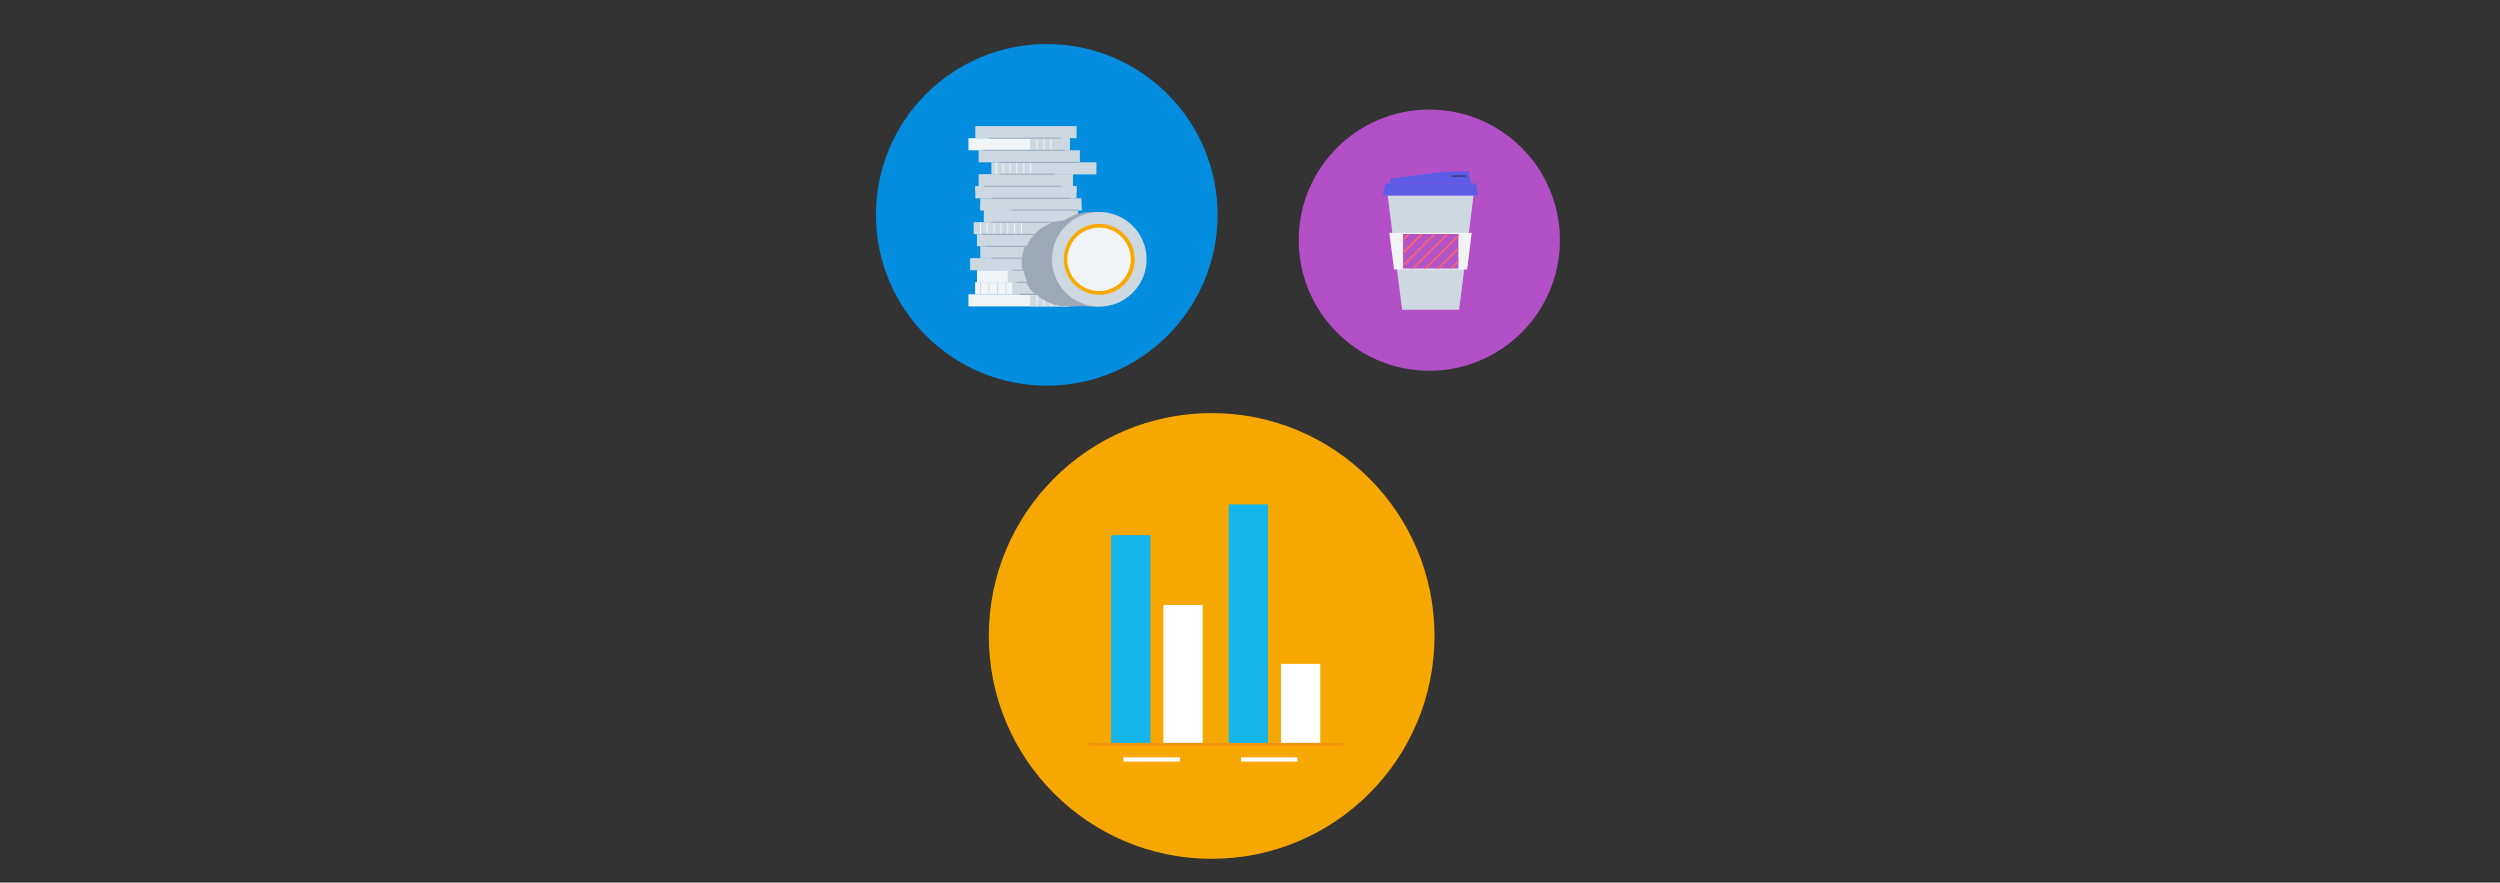 <svg width="2351" height="830" viewBox="0 0 2351 830" fill="none" xmlns="http://www.w3.org/2000/svg">
<rect x="0" y="0" width="2351" height="830" fill="#333333" stroke="none"/>
<path d="M984.379 362.664C1073.09 362.664 1145.01 290.748 1145.01 202.035C1145.01 113.322 1073.09 41.406 984.379 41.406C895.666 41.406 823.75 113.322 823.75 202.035C823.75 290.748 895.666 362.664 984.379 362.664Z" fill="#028DDE"/>
<path d="M1139.45 807.617C1255.19 807.617 1349.02 713.788 1349.02 598.043C1349.02 482.298 1255.19 388.469 1139.45 388.469C1023.7 388.469 929.875 482.298 929.875 598.043C929.875 713.788 1023.7 807.617 1139.45 807.617Z" fill="#F7A800"/>
<path d="M1344.13 348.651C1411.95 348.651 1466.94 293.668 1466.94 225.843C1466.94 158.018 1411.95 103.035 1344.13 103.035C1276.3 103.035 1221.32 158.018 1221.32 225.843C1221.32 293.668 1276.3 348.651 1344.13 348.651Z" fill="#B350C7"/>
<path d="M1081.83 503.273H1044.9V699.721H1081.83V503.273Z" fill="#13B5EA"/>
<path d="M1131 568.906H1094.07V699.946H1131V568.906Z" fill="white"/>
<path d="M1192.41 474.352H1155.48V699.722H1192.41V474.352Z" fill="#13B5EA"/>
<path d="M1241.56 624.297H1204.63V699.717H1241.56V624.297Z" fill="white"/>
<path d="M1109.64 712.188H1056.47V716.192H1109.64V712.188Z" fill="white"/>
<path d="M1220.2 712.188H1167.03V716.192H1220.2V712.188Z" fill="white"/>
<path d="M1262.7 698.613H1023.76V701.061H1262.7V698.613Z" fill="#F2930C"/>
<path d="M1318.53 291.25L1304.96 183.793H1385.72L1372.15 291.25H1318.53Z" fill="#CED8E1"/>
<path d="M1300.52 183.788L1302.74 172.441H1387.95L1390.17 183.788H1300.52Z" fill="#5C5CE6"/>
<path d="M1307.19 172.444V167.995L1359.69 161.32H1381.27L1383.5 172.444H1307.19Z" fill="#5C5CE6"/>
<path d="M1306.53 218.938L1310.98 253.422H1379.73L1383.95 218.938H1306.53Z" fill="#F1F4F6"/>
<path d="M1371.48 220.047H1319.42V252.529H1371.48V220.047Z" fill="#B355C6"/>
<mask id="mask0_1935_34685" style="mask-type:alpha" maskUnits="userSpaceOnUse" x="1319" y="220" width="53" height="33">
<path d="M1371.48 220.047H1319.42V252.529H1371.48V220.047Z" fill="#B355C6"/>
</mask>
<g mask="url(#mask0_1935_34685)">
<path d="M1369.04 188.234L1302.97 254.31" stroke="#FF6469" stroke-width="1.468" stroke-miterlimit="10"/>
<path d="M1374.83 194.238L1308.98 260.314" stroke="#FF6469" stroke-width="1.468" stroke-miterlimit="10"/>
<path d="M1366.81 190.457L1300.73 256.311" stroke="#FF6469" stroke-width="1.468" stroke-miterlimit="10"/>
<path d="M1358.58 186.453L1292.73 252.529" stroke="#FF6469" stroke-width="1.468" stroke-miterlimit="10"/>
<path d="M1350.58 182.672L1284.51 248.748" stroke="#FF6469" stroke-width="1.468" stroke-miterlimit="10"/>
<path d="M1342.35 178.891L1276.49 244.744" stroke="#FF6469" stroke-width="1.468" stroke-miterlimit="10"/>
<path d="M1380.83 200.25L1314.98 266.326" stroke="#FF6469" stroke-width="1.468" stroke-miterlimit="10"/>
<path d="M1386.84 206.258L1320.98 272.111" stroke="#FF6469" stroke-width="1.468" stroke-miterlimit="10"/>
<path d="M1392.85 212.262L1327 278.115" stroke="#FF6469" stroke-width="1.468" stroke-miterlimit="10"/>
<path d="M1398.85 218.266L1332.77 284.119" stroke="#FF6469" stroke-width="1.468" stroke-miterlimit="10"/>
</g>
<path d="M1378.84 165.543H1364.82" stroke="#371F38" stroke-width="0.896" stroke-miterlimit="10"/>
<path d="M1016.18 260.543L1050.22 226.504" stroke="white" stroke-width="0.299" stroke-miterlimit="10"/>
<path d="M1027.3 267.44L1058.9 235.848" stroke="white" stroke-width="0.299" stroke-miterlimit="10"/>
<path d="M1005.94 276.789H910.719V288.135H1005.94V276.789Z" fill="#F1F4F6"/>
<path d="M1012.4 265.438H917.18V276.784H1012.4V265.438Z" fill="#CED8E1"/>
<path d="M1017.07 287.904H1010.62C988.372 287.904 970.352 269.883 970.352 247.636C970.352 225.388 988.372 207.367 1010.62 207.367H1017.07V287.904Z" fill="#9AA9B8"/>
<path d="M1013.95 254.09H918.734V265.436H1013.95V254.09Z" fill="#F1F4F6"/>
<path d="M1007.5 242.746H912.281V254.092H1007.5V242.746Z" fill="#CED8E1"/>
<path d="M1013.06 287.904H1006.6C984.357 287.904 966.336 269.883 966.336 247.636C966.336 225.388 984.357 207.367 1006.6 207.367H1013.06V287.904Z" fill="#9AA9B8"/>
<path d="M1017.06 231.621H921.844V242.967H1017.06V231.621Z" fill="#CED8E1"/>
<path d="M1007.49 287.904H1001.04C978.794 287.904 960.773 269.883 960.773 247.636C960.773 225.388 978.794 207.367 1001.04 207.367H1007.49V287.904Z" fill="#9AA9B8"/>
<path d="M1013.95 220.27H918.734V231.616H1013.95V220.27Z" fill="#CED8E1"/>
<path d="M1023.75 208.93H915.625V220.276H1023.75V208.93Z" fill="#CED8E1"/>
<path d="M1013.95 197.582H925.18V208.928H1013.95V197.582Z" fill="#CED8E1"/>
<path d="M1017.06 186.457H921.844V197.803H1017.06V186.457Z" fill="#CED8E1"/>
<path d="M1005.94 276.789H968.789V288.135H1005.94V276.789Z" fill="#CED8E1"/>
<path d="M975.234 276.789V287.913" stroke="#F2F5F7" stroke-width="0.896" stroke-miterlimit="10"/>
<path d="M981.695 276.789V287.913" stroke="#F2F5F7" stroke-width="0.896" stroke-miterlimit="10"/>
<path d="M988.156 276.789V287.913" stroke="#F2F5F7" stroke-width="0.896" stroke-miterlimit="10"/>
<path d="M994.602 276.789V287.913" stroke="#F2F5F7" stroke-width="0.896" stroke-miterlimit="10"/>
<path d="M1001.05 276.789V287.913" stroke="#F2F5F7" stroke-width="0.896" stroke-miterlimit="10"/>
<path d="M951.886 265.438H917.18V276.784H951.886V265.438Z" fill="#F1F4F6"/>
<path d="M922.07 265.438V276.784" stroke="#CED8E1" stroke-width="0.896" stroke-miterlimit="10"/>
<path d="M930.086 265.438V276.784" stroke="#CED8E1" stroke-width="0.896" stroke-miterlimit="10"/>
<path d="M938.086 265.438V276.784" stroke="#CED8E1" stroke-width="0.896" stroke-miterlimit="10"/>
<path d="M946.102 265.438V276.784" stroke="#CED8E1" stroke-width="0.896" stroke-miterlimit="10"/>
<path d="M1013.95 220.27H975.234V231.616H1013.95V220.27Z" fill="#0C6E8E"/>
<path d="M960.562 208.93V220.276" stroke="#F2F5F7" stroke-width="0.896" stroke-miterlimit="10"/>
<path d="M954.102 208.93V220.276" stroke="#F2F5F7" stroke-width="0.896" stroke-miterlimit="10"/>
<path d="M947.648 208.93V220.276" stroke="#F2F5F7" stroke-width="0.896" stroke-miterlimit="10"/>
<path d="M941.203 208.93V220.276" stroke="#F2F5F7" stroke-width="0.896" stroke-miterlimit="10"/>
<path d="M934.758 208.93V220.276" stroke="#F2F5F7" stroke-width="0.896" stroke-miterlimit="10"/>
<path d="M928.305 208.93V220.276" stroke="#F2F5F7" stroke-width="0.896" stroke-miterlimit="10"/>
<path d="M922.07 208.93V220.276" stroke="#F2F5F7" stroke-width="0.896" stroke-miterlimit="10"/>
<path d="M1017.06 192.902H921.844V197.797H1017.06V192.902Z" fill="#CED8E1"/>
<path d="M997.706 254.09H947.648V265.436H997.706V254.09Z" fill="#CED8E1"/>
<path d="M1008.83 287.904H1002.38C980.13 287.904 962.109 269.883 962.109 247.636C962.109 225.388 980.13 207.367 1002.38 207.367H1008.83V287.904Z" fill="#9AA9B8"/>
<path d="M1015.52 141.293H920.297V152.639H1015.52V141.293Z" fill="#CED8E1"/>
<path d="M1031.08 152.645H932.305V163.991H1031.08V152.645Z" fill="#CED8E1"/>
<path d="M1009.07 163.766H920.297V175.112H1009.07V163.766Z" fill="#CED8E1"/>
<path d="M1012.4 175.105H917.18V186.452H1012.4V175.105Z" fill="#CED8E1"/>
<path d="M936.977 163.768V152.645" stroke="#F2F5F7" stroke-width="0.896" stroke-miterlimit="10"/>
<path d="M943.422 163.768V152.645" stroke="#F2F5F7" stroke-width="0.896" stroke-miterlimit="10"/>
<path d="M949.883 163.768V152.645" stroke="#F2F5F7" stroke-width="0.896" stroke-miterlimit="10"/>
<path d="M956.328 163.768V152.645" stroke="#F2F5F7" stroke-width="0.896" stroke-miterlimit="10"/>
<path d="M962.789 163.768V152.645" stroke="#F2F5F7" stroke-width="0.896" stroke-miterlimit="10"/>
<path d="M969.234 163.768V152.645" stroke="#F2F5F7" stroke-width="0.896" stroke-miterlimit="10"/>
<path d="M1012.4 175.105H917.18V180H1012.4V175.105Z" fill="#CED8E1"/>
<path d="M1010.63 287.904H1004.18C981.935 287.904 963.914 269.883 963.914 247.636C963.914 225.388 981.935 207.367 1004.18 207.367H1010.63V287.904Z" fill="#9AA9B8"/>
<path d="M1024.41 287.904H1017.96C995.708 287.904 977.688 269.883 977.688 247.636C977.688 225.388 995.708 207.367 1017.96 207.367H1024.41V287.904Z" fill="#9AA9B8"/>
<path d="M959.227 276.789H997.715" stroke="#9AA9B8" stroke-width="0.896" stroke-miterlimit="10"/>
<path d="M1005.94 129.953H910.719V141.299H1005.94V129.953Z" fill="#F1F4F6"/>
<path d="M1012.4 118.602H917.18V129.948H1012.4V118.602Z" fill="#CED8E1"/>
<path d="M1005.94 129.953H968.789V141.299H1005.94V129.953Z" fill="#CED8E1"/>
<path d="M975.234 129.953V141.299" stroke="#F2F5F7" stroke-width="0.896" stroke-miterlimit="10"/>
<path d="M981.695 129.953V141.299" stroke="#F2F5F7" stroke-width="0.896" stroke-miterlimit="10"/>
<path d="M988.156 129.953V141.299" stroke="#F2F5F7" stroke-width="0.896" stroke-miterlimit="10"/>
<path d="M922.07 118.602V129.948" stroke="#CED8E1" stroke-width="0.896" stroke-miterlimit="10"/>
<path d="M930.086 118.602V129.948" stroke="#CED8E1" stroke-width="0.896" stroke-miterlimit="10"/>
<path d="M938.086 118.602V129.948" stroke="#CED8E1" stroke-width="0.896" stroke-miterlimit="10"/>
<path d="M946.102 118.602V129.948" stroke="#CED8E1" stroke-width="0.896" stroke-miterlimit="10"/>
<path d="M930.086 129.953H997.719" stroke="#9AA9B8" stroke-width="0.896" stroke-miterlimit="10"/>
<path d="M959.227 276.789H997.715" stroke="#9AA9B8" stroke-width="0.896" stroke-miterlimit="10"/>
<path d="M956.547 265.438H995.036" stroke="#9AA9B8" stroke-width="0.896" stroke-miterlimit="10"/>
<path d="M951.664 254.09H990.153" stroke="#9AA9B8" stroke-width="0.896" stroke-miterlimit="10"/>
<path d="M1010.63 287.904H1004.18C981.935 287.904 963.914 269.883 963.914 247.636C963.914 225.388 981.935 207.367 1004.18 207.367H1010.63V287.904Z" fill="#9AA9B8"/>
<path d="M922.953 220.27H1004.16" stroke="#9AA9B8" stroke-width="0.896" stroke-miterlimit="10"/>
<path d="M927.195 231.621H1008.62" stroke="#9AA9B8" stroke-width="0.896" stroke-miterlimit="10"/>
<path d="M932.078 242.746H1013.51" stroke="#9AA9B8" stroke-width="0.896" stroke-miterlimit="10"/>
<path d="M951.219 197.582H1013.96" stroke="#9AA9B8" stroke-width="0.896" stroke-miterlimit="10"/>
<path d="M932.531 208.93H1013.96" stroke="#9AA9B8" stroke-width="0.896" stroke-miterlimit="10"/>
<path d="M1033.53 288.354H1026.19C1001.5 288.354 981.695 268.331 981.695 243.859C981.695 219.164 1001.72 199.363 1026.19 199.363H1033.53V288.354Z" fill="#9AA9B8"/>
<path d="M1078.26 243.859C1078.26 268.554 1058.23 288.354 1033.76 288.354C1009.07 288.354 989.266 268.331 989.266 243.859C989.266 219.164 1009.29 199.363 1033.76 199.363C1058.23 199.363 1078.26 219.164 1078.26 243.859Z" fill="#CED8E1"/>
<path d="M1067.13 243.856C1067.13 262.322 1052.22 277.228 1033.75 277.228C1015.29 277.228 1000.38 262.322 1000.38 243.856C1000.38 225.39 1015.29 210.484 1033.75 210.484C1052 210.484 1067.13 225.39 1067.13 243.856Z" fill="#F8A900"/>
<path d="M1063.35 243.851C1063.35 260.314 1050 273.663 1033.54 273.663C1017.08 273.663 1003.73 260.314 1003.73 243.851C1003.73 227.388 1017.08 214.039 1033.54 214.039C1050 214.039 1063.35 227.388 1063.35 243.851Z" fill="#F1F4F6"/>
<path d="M932.531 186.457H1005.73" stroke="#9AA9B8" stroke-width="0.896" stroke-miterlimit="10"/>
<path d="M925.18 175.105H997.708" stroke="#9AA9B8" stroke-width="0.896" stroke-miterlimit="10"/>
<path d="M939.867 163.766H991.482" stroke="#9AA9B8" stroke-width="0.896" stroke-miterlimit="10"/>
<path d="M939.867 152.645H1013.95" stroke="#9AA9B8" stroke-width="0.896" stroke-miterlimit="10"/>
<path d="M925.18 141.293H1001.49" stroke="#9AA9B8" stroke-width="0.896" stroke-miterlimit="10"/>
</svg>
